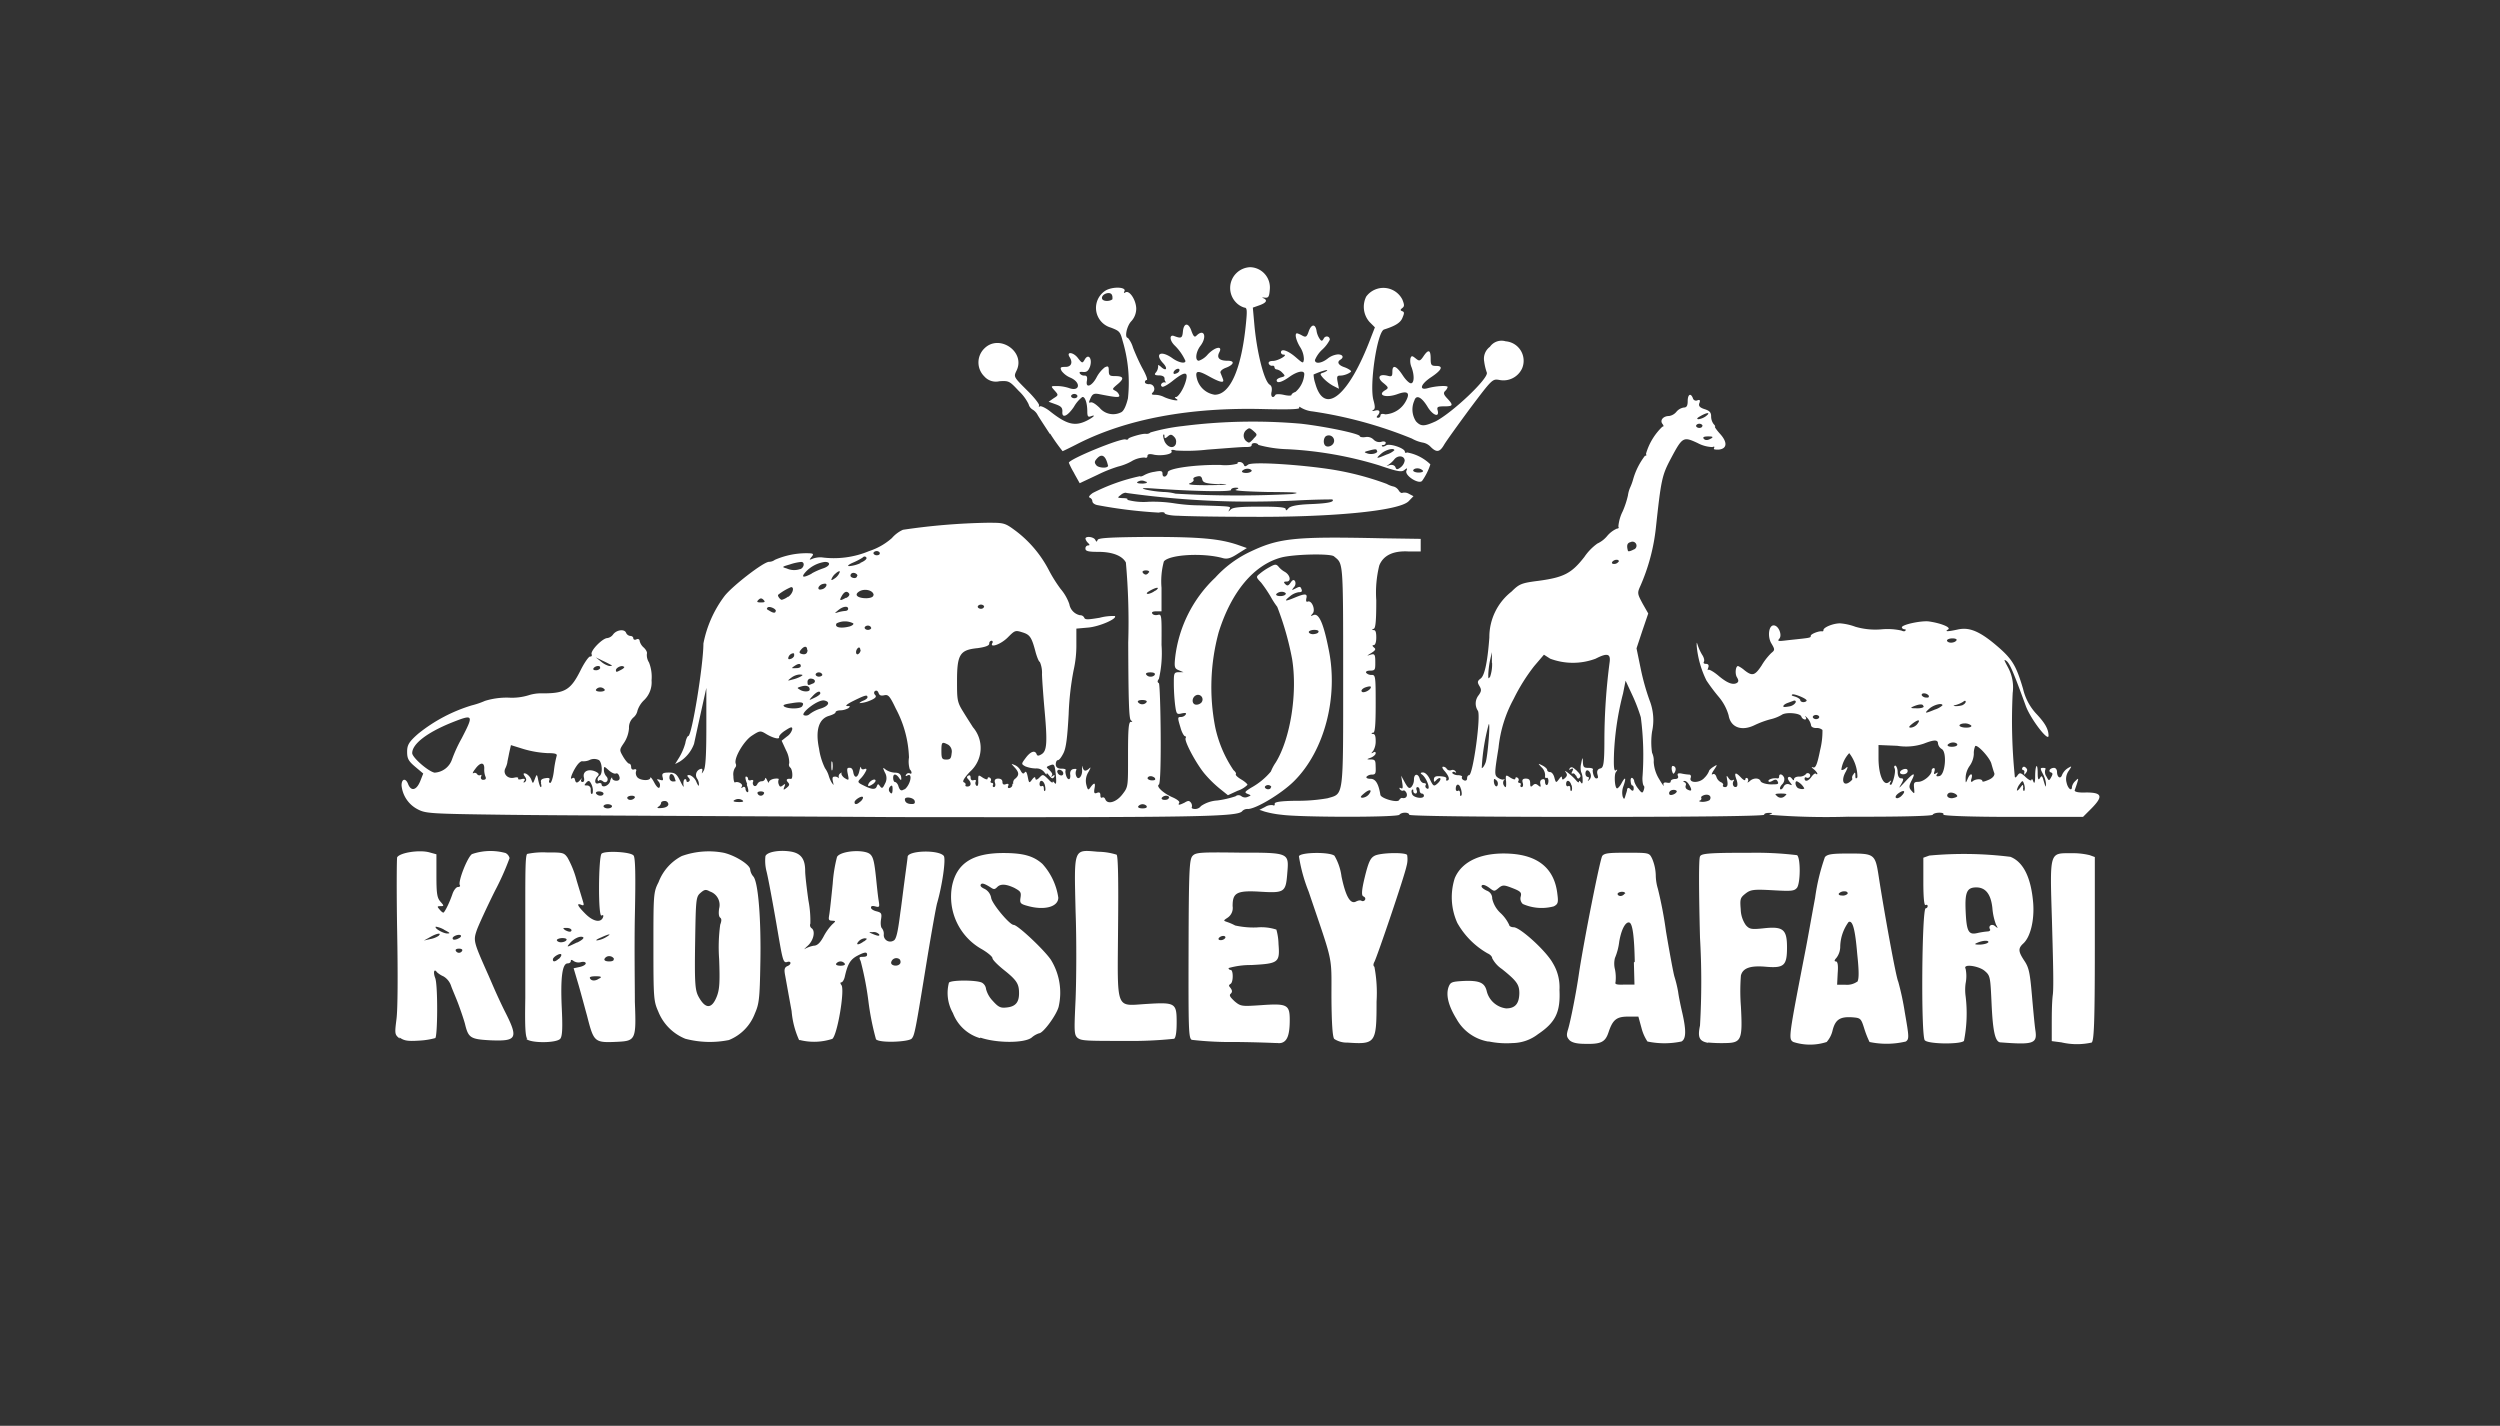 <svg id="Layer_1" data-name="Layer 1" xmlns="http://www.w3.org/2000/svg" viewBox="0 0 256 146"><rect x="0" y="0" width="256" height="146" fill="#333333" stroke="none"/><defs><style>.cls-1{fill:#fff;}</style></defs><path class="cls-1" d="M130.75,106.81c-.05,0-1.94-.09-4.23-.11a34.93,34.93,0,0,1-4.48-.22c-.33-.17-.35-1-.33-9.33s.09-9.17.42-9.52.87-.37,4.79-.32c5.2,0,5.07,0,4.89,2.2-.15,1.85-.3,1.95-2.76,1.8s-2.83.13-2.83,1.48a1.2,1.2,0,0,1-.48,1.16c-.48.32-.5.32-.06.47a5.23,5.23,0,0,1,.8.35,8.65,8.65,0,0,0,2.22.2,5,5,0,0,1,2,.22,5.9,5.9,0,0,1,.22,1.48c.15,1.91,0,2-2.79,2.15a8.22,8.22,0,0,0-2.33.31.22.22,0,0,0,.22.19c.28,0,.28,1.24,0,1.42s-.15.24,0,.45.2.39,0,.57,0,.39.41.78c.63.52.72.52,2.7.39,2.67-.19,2.94-.06,2.94,1.51s-.27,2.19-.85,2.35a1.07,1.07,0,0,1-.5,0Zm-5.29-10.75c.06-.11,0-.22-.2-.22a.63.63,0,0,0-.46.22c-.06.13,0,.21.2.21A.56.56,0,0,0,125.46,96.06Z"/><path class="cls-1" d="M138,106.76a2.34,2.34,0,0,1-1.37-.37c-.18-.19-.27-1.63-.29-4.28,0-4.42.2-3.31-2.33-10.8a16.53,16.53,0,0,1-1-3.63c.16-.42,3.14-.46,3.64-.05a5.61,5.61,0,0,1,.72,2.12c.43,2.06.91,2.89,1.5,2.56.22-.11.45-.15.56-.06a.27.27,0,0,0,.35-.11c.07-.13,0-.28-.17-.35s-.24-.41.15-2,.59-1.94,1-2.16c.61-.32,3.16-.37,3.33-.08a2.53,2.53,0,0,1-.06,1.13c-.22,1.09-3,9.25-3.29,9.81-.13.24-.13.42,0,.51a14.4,14.4,0,0,1,.22,3.56c0,4.27-.09,4.4-3,4.2Z"/><path class="cls-1" d="M152.42,106.66a4.62,4.62,0,0,1-3.28-2.33c-.83-1.35-1.09-2.44-.81-3.25.2-.52.33-.56,1.55-.63,1.59-.06,2.13.16,2.35,1a2.34,2.34,0,0,0,2,1.81c.92,0,1.33-.48,1.35-1.55,0-.89-.26-1.26-1.78-2.48a3,3,0,0,1-1-1.11c0-.17-.22-.39-.48-.5a8.23,8.23,0,0,1-3.09-3.11,6.38,6.38,0,0,1-.26-4.59c.74-1.76,2.81-2.68,5.7-2.5s4.53,1.56,4.81,4.17c.11.83.05,1-.37,1.22a4.76,4.76,0,0,1-3.17-.24.75.75,0,0,1-.22-.76c.11-.41,0-.54-.85-.87s-1-.35-1.42,0-.45.35-.91,0-.83-.43-.83-.17c0,.11.24.3.55.44a.82.82,0,0,1,.54.8,2.84,2.84,0,0,0,.87,1.5,3.94,3.94,0,0,1,.87,1.2c0,.13.22.24.46.24.65,0,3.31,2.41,4,3.66a4.75,4.75,0,0,1,.69,2.76c.11,2.28-.41,3.33-2.2,4.53a4.34,4.34,0,0,1-2.61.91,8.9,8.9,0,0,1-2.46-.17Z"/><path class="cls-1" d="M160.69,106.48c-.28-.3-.3-.52-.11-1.11.24-.8.83-3.74,1.11-5.72.53-3.48,2.16-11.69,2.38-12s.82-.33,2.54-.33c2.27,0,2.27,0,2.57.61a4.65,4.65,0,0,1,.37,1.68,5,5,0,0,0,.22,1.41,42.05,42.05,0,0,1,.83,4.36c.37,2.19.76,4.31.87,4.65a12.74,12.74,0,0,1,.37,1.53c.06.48.26,1.45.43,2.17.41,1.81.39,2.66-.09,2.92a8.5,8.5,0,0,1-3.48,0,4.49,4.49,0,0,1-.61-1.38l-.32-1.17h-1.05c-1.17,0-1.57.3-2,1.59-.33,1-.74,1.24-2.37,1.2-1,0-1.44-.16-1.68-.42Zm6.71-8c-.05-2.57-.22-3.85-.53-4s-.8.44-1.06,1.94a6.18,6.18,0,0,1-.44,1.68,2.36,2.36,0,0,0,0,1.15,4.27,4.27,0,0,1,.06,1.33c-.09.21.13.28.94.24l1,0-.06-2.26Zm-1-6.94c.07-.11-.06-.22-.3-.22s-.46.11-.46.22.13.21.31.21A.53.53,0,0,0,166.37,91.49Z"/><path class="cls-1" d="M174.93,106.79c-.92-.16-1.11-.55-.85-1.77a78.21,78.21,0,0,0,0-9c-.13-5.2-.13-8.06,0-8.32s.55-.39,4.94-.37a35.05,35.05,0,0,1,5,.24c.37.31.35,2.81,0,3.33-.29.35-.55.37-2.51.26s-2.26-.06-2.78.35-.57.55-.48,1.59a2.94,2.94,0,0,0,.52,1.63c.37.42.57.46,1.81.33,2-.22,2.41.09,2.41,1.94s-.28,2.15-2.11,2c-1.61-.15-2.41.11-2.61.89a20.41,20.41,0,0,0,0,3.18c.18,3.42.05,3.72-1.61,3.74a14.61,14.61,0,0,1-1.78-.06Z"/><path class="cls-1" d="M183.57,106.66c-.42-.33-.4-.55,1.3-9.3.18-.89.61-3.35,1-5.44a21,21,0,0,1,1-4.15c.26-.31.76-.37,2.51-.37,2.56,0,2.65.06,3,2.35.54,3.52,1.78,10.38,2,10.77a27.71,27.71,0,0,1,.67,3.13c.44,2.53.46,2.74.11,3a8.51,8.51,0,0,1-3.72.05,10.11,10.11,0,0,1-.52-1.31c-.35-1.13-.39-1.15-1.26-1.22-1.25-.08-1.72.24-2,1.33a2.71,2.71,0,0,1-.61,1.2,5.52,5.52,0,0,1-3.41,0Zm6.61-6.12c.18-.22.2-1,0-2.85-.21-2.53-.47-3.5-.89-3.27a4.43,4.43,0,0,0-.85,2.46,1.93,1.93,0,0,1-.37,1.18c-.24.26-.26.39-.08.39s.26.35.19,1.2l-.06,1.19H189a1.81,1.81,0,0,0,1.15-.3Zm-1-9.05c.06-.11-.07-.22-.31-.22a.78.78,0,0,0-.57.22c-.06.13.07.21.31.21A.7.7,0,0,0,189.23,91.49Z"/><path class="cls-1" d="M197.1,106.53c-.41-.48-.3-13.52.09-13.52a.22.22,0,0,0,.2-.24c0-.11-.09-.15-.22-.09s-.22-.74-.22-2.35v-2.5l.61-.22a38.51,38.51,0,0,1,8.31.13c1.33.53,2.12,2.14,2.33,4.75.13,1.74-.28,3.44-1,4.11-.57.52-.54.83.11,1.81.46.69.56,1.24.76,3.52.13,1.5.28,3.09.35,3.55.22,1.39-.18,1.52-3.55,1.26-.56,0-.8-1.09-.93-3.91s-.13-2.92-.72-3.42-2.27-.76-1.94-.2a3.78,3.78,0,0,1,0,1.48,4.83,4.83,0,0,0,0,1.33,14.47,14.47,0,0,1-.17,4.57c-.37.37-3.66.33-4-.06Zm6.49-10c.15-.26-.48-.26-1.09,0-.37.15-.33.2.26.2C203.13,96.71,203.52,96.62,203.59,96.49Zm-.07-1.15c.2,0,.31-.11.27-.2-.24-.37.17-.63.5-.35s.32.24.1-.15a6.25,6.25,0,0,1-.37-1.7c-.15-1.41-.69-2.11-1.65-2.11s-1.17.5-1.09,2.38c.09,2.13.29,2.5,1.18,2.3a8,8,0,0,1,1.06-.17Z"/><path class="cls-1" d="M211.1,106.74l-1-.13V105c0-.89,0-2.31.11-3.16s0-4.24-.09-7.57c-.22-7.16-.28-6.9,2-6.9a7.24,7.24,0,0,1,1.87.2l.52.19,0,9.41c0,7.68-.09,9.44-.33,9.59a7,7,0,0,1-3,0Z"/><path class="cls-1" d="M40.93,106.35c-.52-.41-.52-.48-.33-2,.13-1,.15-4.49.07-8.91-.07-4-.05-7.46,0-7.66C41,87.29,43,87,44,87.29l.69.19v2.2c0,1.85.07,2.26.42,2.66s.39.45,0,.45-.33.07-.11.33.33.33.41.33.53-.77.92-1.9c.13-.39.39-.72.56-.72s.27-.08.2-.19c-.22-.33.76-2.85,1.24-3.18a5.83,5.83,0,0,1,3.44-.11.81.81,0,0,1,.41.52,27.12,27.12,0,0,1-1.5,3.36c-.83,1.67-1.67,3.5-1.85,4-.37,1.09-.35,1.18,1.07,4.38.17.37.5,1.15.76,1.74s.74,1.63,1.07,2.28c1.37,2.7,1.19,3-1.46,2.9-2.11-.11-2.31-.24-2.66-1.7-.13-.48-.43-1.35-.67-2s-.59-1.43-.74-1.85a1.77,1.77,0,0,0-.79-1,2.42,2.42,0,0,1-.67-.43c-.28-.41-.41,0-.17.61.28.76.24,6,0,6.14a7.73,7.73,0,0,1-1.67.26c-1.2.08-1.53,0-2-.33Zm6.4-9c.06-.11-.07-.21-.33-.21s-.39.1-.33.21a.36.36,0,0,0,.66,0Zm-2.4-1.54c.33-.33-.22-.24-.89.15l-.63.35.65-.15A2.28,2.28,0,0,0,44.93,95.82Zm1.94.32c.5-.19.43-.5-.09-.37-.24.07-.43.2-.43.31S46.41,96.32,46.87,96.14Zm-1.39-.93a2.51,2.51,0,0,0-.85-.31c-.2.16.76.7,1.17.7S46,95.49,45.48,95.21Z"/><path class="cls-1" d="M54,106.39c-.21-.26-.26-1.3-.21-4.2,0-2.11,0-6.26,0-9.22,0-3.64,0-5.42.2-5.53a7.92,7.92,0,0,1,2-.15c1.61,0,1.76,0,2.13.54a10.07,10.07,0,0,1,.94,2.37c.3,1,.61,2,.67,2.22s.07.35-.19.24c-.55-.22-.42.09.41.92s1.61.93,1.81.32c.06-.17,0-.24-.16-.15-.37.24-.32-6,0-6.33s3-.2,3.28.19c.18.22.22,2,.13,6.18-.06,3.22,0,7.19,0,8.8.15,3.85.08,4-1.77,4.09-2.39.11-2.43.06-3.13-2.68-.2-.72-.57-2.11-.85-3.09l-.52-1.76.61-.13c.35-.07.63-.24.63-.37s-.2-.2-.48-.13a.92.92,0,0,1-.76-.11c-.2-.15-.29-.15-.29,0s-.15.24-.32.24c-.55,0-.74,1.41-.61,4.46.11,2.2.06,3-.15,3.26-.4.46-3.09.46-3.49,0Zm7.4-6.2c.24-.15.16-.22-.39-.22s-.67.09-.59.22C60.56,100.47,61,100.47,61.36,100.19Zm-4.17-2c.41-.41.3-.65-.18-.39-.24.13-.43.32-.43.43C56.58,98.54,56.88,98.49,57.19,98.19Zm5.65,0a.56.56,0,0,0-.5-.28.53.53,0,0,0-.48.28c-.06.15.11.26.48.26S62.89,98.34,62.84,98.19Zm-3.76-1.68c.48-.24.72-.45.59-.54-.29-.17-.94.13-1.35.61S58.06,97,59.08,96.51ZM58,96.27c.09-.13-.11-.21-.41-.21s-.57.11-.57.21.2.22.41.22S57.93,96.41,58,96.27ZM62,96c.72-.42.45-.42-.46,0-.41.17-.59.3-.41.3A2.42,2.42,0,0,0,62,96Zm-3.49-.76c0-.11-.21-.22-.47-.22-.42,0-.44,0-.18.22C58.3,95.47,58.53,95.47,58.53,95.19Z"/><path class="cls-1" d="M70.18,106.37a5,5,0,0,1-2.77-2.78c-.47-1.07-.5-1.33-.5-6.66s0-5.57.53-6.6a5,5,0,0,1,2.37-2.67,8.17,8.17,0,0,1,4.33-.33c1.22.3,2.68,1.24,2.68,1.72a1.33,1.33,0,0,0,.32.7c.5.56.81,4.37.72,8.88-.06,3.65-.13,4.17-.56,5.15a4.72,4.72,0,0,1-2.66,2.72,9.86,9.86,0,0,1-4.46-.13Zm3.2-4.28c.3-.74.35-1.44.26-3.88a17,17,0,0,1,.11-3.52c.15-.4.15-.61,0-.72s-.18-.48-.11-.94a1.45,1.45,0,0,0-.94-1.74c-.43-.24-.56-.22-1,.17s-.45.72-.52,5.14c-.06,4,0,4.75.31,5.38C72.2,103.33,72.86,103.37,73.38,102.09Z"/><path class="cls-1" d="M81.84,106.53a9,9,0,0,1-.78-3c-.28-1.52-.57-3.15-.65-3.59-.13-.65-.09-.85.19-1,.48-.17.44-.58,0-.43s-.48-.35-1.11-4c-.39-2.24-.83-4.62-1-5.29a4.38,4.38,0,0,1-.11-1.55c.16-.43,1.38-.65,2.53-.48s1.54.81,1.54,2c0,.45.16,1.78.33,3a11.1,11.1,0,0,1,.2,2.39.39.39,0,0,0,.11.46c.43.26.24,1.22-.35,1.78-.35.31-.46.46-.29.33a2.91,2.91,0,0,1,.88-.31c.37,0,.67-.32,1-.93a5.52,5.52,0,0,1,.88-1.24c.39-.35.41-.37,0-.39s-.37-.13-.28-.7c.06-.39.21-1.79.34-3.09a14.84,14.84,0,0,1,.44-2.74c.24-.46,1.7-.72,2.76-.53.9.18,1,.48,1.24,2.7.09.9.2,1.94.27,2.33.1.61.08.68-.33.57s-.46,0-.46.13.26.3.57.37c.5.13.56.22.45.87-.06.41,0,.78.09.85a.94.94,0,0,1,.2.65.66.66,0,0,0,1,.63c.27-.11.44-.83.7-2.91.07-.42.24-1.83.41-3.12s.33-2.43.33-2.54c0-.66,3.16-.76,3.7-.11.24.3-.15,3-.67,4.81-.11.35-.55,2.85-1,5.55-1.24,7.64-1.31,8-1.61,8.35s-3.31.48-3.66.07a27.43,27.43,0,0,1-.78-3.94,31.64,31.64,0,0,0-.79-4.07c-.19-.37-.15-.43.22-.43s.44-.09.44-.22c0-.31-.26-.28-1,.11s-1,.89-1.28,2.13c-.07.33-.24.59-.35.59s-.15.08,0,.28c.37.46-.41,5.11-.93,5.51a6,6,0,0,1-3.36.11Zm4.66-7.86a.55.55,0,0,0-.43-.22.57.57,0,0,0-.44.22c-.09.13.11.22.44.22S86.59,98.8,86.5,98.67Zm5.68,0a.42.42,0,0,0-.06-.44.54.54,0,0,0-.87.35C91.25,98.93,92,99,92.18,98.65Zm-3.7-2.27c.35-.26.35-.3.07-.32a1,1,0,0,0-.63.32C87.57,96.8,87.92,96.8,88.48,96.38Zm1.5-.76a.71.71,0,0,0-.61-.19c-.45,0-.45,0,0,.19C89.94,95.88,90.14,95.88,90,95.62Z"/><path class="cls-1" d="M100.36,106.31a4.24,4.24,0,0,1-2.78-2.57,4.16,4.16,0,0,1-.41-3.11c.17-.29,2.85-.29,3.39,0a.85.85,0,0,1,.41.65,2.78,2.78,0,0,0,.68,1.2c.56.63.8.76,1.39.69.94-.08,1.31-.52,1.31-1.45s-.18-1.31-1.53-2.38c-.65-.52-1.19-1.06-1.19-1.22s-.48-.56-1.07-.91a6.15,6.15,0,0,1-3.07-6.49c.48-2.32,2.11-3.37,5.25-3.37,2,0,3.07.28,4,1.11a6.54,6.54,0,0,1,1.63,3.46c0,.94-1.41,1.33-3.13.85-.74-.2-.83-.28-.74-.85s0-.65-.63-1c-.87-.41-1.42-.43-1.76-.08s-.42.17-.9-.11-.69-.31-.78-.15.11.32.41.45a1.29,1.29,0,0,1,.66.94c.13.63,1.89,2.74,2.3,2.74s3.12,2.55,3.81,3.57a6.41,6.41,0,0,1,.79,4.83c-.24.87-1.59,2.7-2,2.7a2.17,2.17,0,0,0-.76.44c-.74.58-3.57.58-5.25,0Z"/><path class="cls-1" d="M110.4,106.33c-.42-.35-.42-.57-.26-4,.08-2,.11-6,0-9-.15-6.57-.26-6.33,2.31-6.11a6.51,6.51,0,0,1,1.89.3c.15.13.2,2.53.15,7.47-.06,8.7-.32,8,3,7.81,2.88-.18,3-.07,3,1.89,0,1-.09,1.57-.26,1.68a41.48,41.48,0,0,1-4.9.22c-4.11,0-4.63,0-5-.33Z"/><path class="cls-1" d="M51.57,83.43c-7.66-.1-8-.13-8.84-.58a3.07,3.07,0,0,1-1.61-2.42c0-.7.42-.78.66-.17.3.8.85.69,1.24-.24l.32-.81-.82-.69c-.7-.59-.83-.85-.83-1.53s.15-1,1.15-1.87a16.25,16.25,0,0,1,5.47-2.89,8.22,8.22,0,0,0,1.35-.46,7.5,7.5,0,0,1,2.45-.33,5.79,5.79,0,0,0,2-.24A4.28,4.28,0,0,1,55.6,71c2.3,0,2.87-.37,3.91-2.48.37-.72.79-1.31.92-1.29s.22-.08.15-.24c-.13-.37,1.13-1.65,1.61-1.65a.9.9,0,0,0,.59-.37c.35-.48,1.17-.59,1.33-.17a.54.54,0,0,0,.43.32c.18,0,.31.11.31.24s.15.2.32.11.33,0,.33.17a1.29,1.29,0,0,0,.41.66c.24.22.39.5.33.65a1.42,1.42,0,0,0,.22.89,4.05,4.05,0,0,1,.26,1.83,2.53,2.53,0,0,1-.74,2,2.58,2.58,0,0,0-.7,1.09,1.22,1.22,0,0,1-.43.72,1.37,1.37,0,0,0-.44,1.09,3.15,3.15,0,0,1-.5,1.48c-.5.74-.5.74-.09,1.45.22.37.5.7.61.7s.2.15.2.35.13.3.3.24.29,0,.2.19a.69.69,0,0,0,.13.61c.3.35,1.33.4,1.33.05,0-.13.19.08.41.5s.46.65.54.48a.55.55,0,0,0-.1-.59c-.22-.26-.2-.28.13-.18s.37.07.28-.28,0-.46.63-.46.81.11,1.2.92c.24.48.37.67.32.41s0-.56.09-.63.2,0,.2.13a.13.13,0,0,0,.21.11c.18-.11.18-.24,0-.43s-.15-.29.16-.24a1.26,1.26,0,0,1,.65.69c.15.35.26.48.26.31a1.13,1.13,0,0,0-.17-.63.65.65,0,0,1,.3-1c.22-.07.26,0,.2.26s-.05.24.15-.07.28-1.59.28-4.5c0-2.22,0-4,0-4s-.67,3-1.26,5.73A3.64,3.64,0,0,1,69.59,78l-.46.24.44-.71a6,6,0,0,0,.61-1.44c.06-.39.22-.72.3-.72.37,0,1.55-7.31,1.55-9.47a11.79,11.79,0,0,1,2.15-4.85c.76-1,4-3.52,4.57-3.52a1,1,0,0,0,.59-.2,8.09,8.09,0,0,1,3.16-.68c.82,0,.87.05.61.37s-.27.35.13.18a2.39,2.39,0,0,1,.87-.13A9.35,9.35,0,0,0,89,56.43a6.59,6.59,0,0,0,2.33-1.33,3.33,3.33,0,0,1,1.13-.85,66.41,66.41,0,0,1,8.66-.72c1.72,0,1.77,0,2.94.87a11.91,11.91,0,0,1,3.35,4,14.45,14.45,0,0,0,1.2,1.91,4.87,4.87,0,0,1,.89,1.55A1.4,1.4,0,0,0,110.59,63a.45.45,0,0,1,.44.26c.09.22.41.19,1.57,0a5.37,5.37,0,0,1,1.56-.18c.29.26-1.54,1.07-2.7,1.18l-1.24.11,0,1.56a11.52,11.52,0,0,1-.29,2.74,29,29,0,0,0-.5,4.47c-.13,2.37-.26,3.46-.54,4s-.46.7-.57.7-.21.19-.21.43.15.44.56.44.5.08.44.19.08.89.35.89c.1,0,.17-.21.13-.47s.06-.53.34-.57.35,0,.27.13a.79.79,0,0,0,0,.57c.21.56.69,0,.6-.7,0-.33,0-.41.05-.2.13.44.32.48.72.11.15-.15.11,0-.11.39a1.68,1.68,0,0,0-.22,1.31c.15.57.2.59.44.24.39-.52.52-.46.39.17-.07.44,0,.53.26.42s.35,0,.35.24.08.3.19.24.24,0,.31.17c.21.57,1.11.33,1.74-.48s.59-.8.59-4.11c0-2.53.06-3.33.28-3.33s.19,0,0-.18-.24-2.28-.26-7.94a68.5,68.5,0,0,0-.24-8.2c-.37-.7-1.4-1.09-2.83-1.09-1,0-1.31-.07-1.31-.33a.3.3,0,0,1,.26-.33c.2,0,.2-.06,0-.26a.89.89,0,0,1-.26-.43c0-.29.83-.2,1,.11s.15.19.26,0,1.42-.26,5.27-.29c5.2,0,7.14.18,9,.79l1,.35-.93.58c-.7.46-1.07.57-1.5.46-2-.57-5.49-.39-6.07.33a7.78,7.78,0,0,0-.24,2.7v2.41h-.55c-.35,0-.5.09-.39.24s.33.17.54.13c.42-.11.42,0,.4,3.07a11.62,11.62,0,0,1-.27,3.48c-.17.22-.17.33,0,.44s.32,10.2,0,10.38.48.91,1.39,1.3c.46.2.76.44.7.55-.18.3,0,.26.54,0,.37-.23.48-.21.65,0a.57.57,0,0,1,.09.48c-.06.08.09.17.33.17a.74.74,0,0,0,.61-.3,3.29,3.29,0,0,1,1.67-.57,10.12,10.12,0,0,0,1.87-.43.47.47,0,0,1,.61,0,.64.64,0,0,0,.64.06c.37-.15.37-.15,0-.3s-.32-.22.33-.63A7.1,7.1,0,0,0,130.14,79a4.66,4.66,0,0,1,.5-.93c1.5-2.44,2.24-7.1,1.67-10.6a30.07,30.07,0,0,0-1.52-5.33,8.18,8.18,0,0,1-.65-1,13.53,13.53,0,0,0-1-1.48c-.54-.57-.54-.59-.13-.92a6,6,0,0,1,1-.67c.54-.31.67-.31.89-.07a2.23,2.23,0,0,0,.65.55c.57.32.7,1,.2,1-.31,0-.33.07-.13.27s.32.17.54-.16.35-.32.46-.13a.57.57,0,0,1-.13.61c-.26.33-.24.33.19.11s.48-.2.59.07,0,.32-.28.32a1.87,1.87,0,0,0-.92.44c-.63.5-.5.54.53.11s1.3-.42,1.17.08c-.06.29,0,.4.15.33.42-.15.81.87.5,1.22s-.17.26.11.15c.53-.17,1,.85,1.53,3.55,1,4.85-.42,10.36-3.55,13.47-1.26,1.26-3.9,2.85-4.72,2.85a.74.74,0,0,0-.57.2c-.39.61-4.13.67-35.6.63C74,83.56,56,83.5,51.57,83.43Zm11.1-.87c0-.11-.2-.21-.44-.21s-.43.1-.43.21.2.22.43.22S62.67,82.69,62.67,82.56Zm5.77-.21a.36.36,0,0,0-.37-.33c-.22,0-.39.09-.37.2a.58.58,0,0,1-.29.39c-.19.13-.06.17.37.13S68.44,82.54,68.44,82.35Zm49,.21a.57.57,0,0,0-.88,0c-.08.13.11.22.44.22S117.49,82.69,117.41,82.56Zm-29.32-.48c.41-.41.3-.65-.17-.39-.24.13-.44.33-.44.44C87.48,82.43,87.79,82.39,88.09,82.08ZM93.66,82c-.13-.35-1-.46-1-.15s.26.48.68.48C93.64,82.35,93.73,82.24,93.66,82ZM76,81.93a.74.74,0,0,0-.61-.08c-.46.17-.33.28.32.28C76.12,82.13,76.19,82.06,76,81.93Zm-11-.24c.06-.11-.07-.21-.31-.21s-.46.1-.46.21.13.22.31.22A.57.57,0,0,0,65,81.69Zm54.73,0c0-.11-.13-.21-.3-.21a.59.59,0,0,0-.46.21c-.07.13.06.22.3.22S119.69,81.82,119.69,81.69ZM61.8,81.26c0-.11-.2-.22-.46-.22s-.37.11-.3.22a.54.54,0,0,0,.45.22C61.67,81.48,61.8,81.39,61.8,81.26Zm16.43,0c.07-.11-.06-.22-.33-.22s-.39.11-.32.22a.35.35,0,0,0,.65,0Zm-17.52-.37a1.6,1.6,0,0,0-.22-.72c-.15-.26-.26-.26-.48,0s-.19.26.11.26a.38.38,0,0,1,.37.43c0,.24,0,.44.11.44S60.71,81.08,60.71,80.89Zm30.69-.11c0-.35-.07-.41-.24-.24a.45.45,0,0,0-.11.48C91.29,81.39,91.4,81.3,91.4,80.78Zm-14.89-.5c-.17-.42-.24-.76-.11-.76a.22.22,0,0,1,.2.24c0,.13.15.19.3.13s.29,0,.22.15a.37.37,0,0,0,.09.43c.13.07.26,0,.35-.19A.51.51,0,0,1,78,80a.35.35,0,0,0,.35-.26c0-.15.09-.09.2.15s.19.33.19.2.26-.31.57-.35.48,0,.43.07a.68.68,0,0,0,0,.5c.1.28.19.3.43.11s.28-.18.15.15-.11.37.22.11.33-.37.13-.59-.13-.39.31-.33c.24.05.19-1-.07-1.17a.39.39,0,0,1-.09-.44,2.73,2.73,0,0,0-.32-1.3l-.46-1,.54-.43a1.32,1.32,0,0,0,.55-.76c0-.26-.13-.24-.7.13-.39.24-.69.56-.65.69.06.29-.72.07-1.44-.39-.48-.28-.58-.26-1.37.26s-1.85,2.29-1.63,2.85a.37.37,0,0,1-.07.42,1.26,1.26,0,0,0-.17.85c0,.41.09.71.17.65.29-.15.85.17.7.41s0,.15.11.07.26,0,.26.17.11.35.22.35.09-.3-.09-.76Zm16.08.59c.66-.48.92-1.83.29-1.44-.15.09-.18,0-.09-.11a.3.3,0,0,1,.37-.13c.22.15.26-.17,0-.41a2.78,2.78,0,0,1-.08-1.22,11.39,11.39,0,0,0-1.35-5c-.59-1.24-.76-1.46-1.16-1.37s-.52,0-.61-.24-.23-.26-.34-.2-.18.24,0,.42,0,.37-.68.63A3.09,3.09,0,0,1,88,72s.13-.15.37-.24.46-.24.46-.35c0-.3-.22-.24-1.42.35-.67.33-.91.54-.65.54s.37,0,.11.22a1.87,1.87,0,0,1-.81.22c-.28,0-.5.09-.5.2s-.32.26-.69.37c-1,.3-1.4,1.43-1,3.35a6.68,6.68,0,0,0,.61,2,2.68,2.68,0,0,1,.39.8,2.85,2.85,0,0,0,.28.65c.24.35.24.35.14-.08s0-.5.17-.5a.48.48,0,0,1,.43.17c0,.09,0,0,0-.11a.38.38,0,0,1,.17-.41c.13-.09.17-.07.11,0s.09.35.33.5c.43.26.45.24.32-.39s-.06-.67.18-.67.32.19.37.43c.11.7.48.63.63-.11.08-.35.15-.52.17-.35s.15.24.35.16.28,0,.11.28a2.91,2.91,0,0,1-.55.74c-.28.3-.26.37.37.67.83.42,1.2.44,1.33.09s.18-.22.35,0,.26.22.48-.26a1.12,1.12,0,0,0,0-1.17c-.24-.53-.22-.55.09-.29a1.87,1.87,0,0,0,.93.31c.42,0,.61.15.65.46s0,.41-.23.06-.59-.5-.59,0c0,.24.08.44.19.44s.29.2.35.43c.15.46.31.53.65.27ZM107,80.41c-.15-.55-.55-.61-.55-.11,0,.17.11.26.22.2s.22,0,.22.24.07.32.13.23S107.05,80.65,107,80.41Zm-3.24-.15a.5.5,0,0,1,.21-.53c.4-.34.4-.63-.06-1.13s-.35-.39,0-.26a1.24,1.24,0,0,1,.61.59c.17.3.28.35.41.17s.22,0,.31.44c.13.67.15.69.45.28.2-.26.31-.3.33-.13s.09.22.35,0c.43-.44.41-.44,1,.13.23.26.43.39.43.26s.11,0,.22.13.17,0,.11-.74c-.13-1.24-.16-1.28-.63-1.09s-.33.18,0,.52.27.44.18.55,0,.11.13,0,.26-.09.13.11-.24.19-.48-.11-.28-.33-.28-.2-.11,0-.24-.17a1,1,0,0,0-.87-.39,3.1,3.1,0,0,1-1.09-.22c-.41-.24-.41-.24.06-.87s.94-.83,1.11-.37c.07.19.2.19.51,0,.54-.33.6-1.18.32-4.33-.13-1.44-.26-3.18-.28-3.85a2.81,2.81,0,0,0-.22-1.27c-.09,0-.26-.41-.41-.91-.42-1.61-.59-1.87-1.35-2.11s-.79-.22-1.53.52-1.91,1.11-1.56.55c.06-.11,0-.22-.09-.22a.27.27,0,0,0-.24.3c0,.2-.39.35-1.2.46C98.3,66.55,98,67,98,69.72c0,1.9,0,2.16.63,3.16.37.61.82,1.3,1,1.59a3.25,3.25,0,0,1-.3,4.55c-.59.63-.81,1-.64,1.08s.22.18.18.27,0,.17.19.17c.4,0,.44-.39.09-.74-.17-.17-.17-.28,0-.37s.24,0,.24.2.11.32.31.26.28,0,.21.15a.37.37,0,0,0,.09.43c.13.07.2-.15.17-.52,0-.63,0-.63.46-.32.31.19.5.23.5.1s.11-.17.22-.1a.26.26,0,0,1,.11.34c-.09.11,0,.2.11.2s.17.11.11.22,0,.21.1.21.2-.17.11-.43,0-.44.31-.44.45.13.45.35.11.31.35.22.33,0,.24.17,0,.29.2.2a.34.34,0,0,0,.22-.41Zm26.42.34c0-.1-.16-.21-.33-.21s-.33.11-.33.21.16.22.33.22S130.14,80.74,130.14,80.6Zm-74.76-.41c-.09-.3,0-.43.41-.5s.5,0,.42.2,0,.28.1.28.29-.54.37-1.24A10.76,10.76,0,0,1,57,77.41c.08-.22-.16-.29-.94-.29a10.47,10.47,0,0,1-2.42-.41l-1.32-.41-.18.8c-.08.44-.19.89-.19,1a2.55,2.55,0,0,1-.22.61c-.24.55.28,1.09.94.92.3-.07.45,0,.39.08s.06.15.35.07.41,0,.28.17-.09.24.06.13.2-.28,0-.56-.18-.4.13-.29a1.23,1.23,0,0,1,.52.59c.17.46.17.46.37-.06s.22-.53.35.15c.09.39.19.69.26.69s.09-.17,0-.41Zm7.07-.28c.11-.28.2-.37.2-.22s.22.26.43.26.4-.11.31-.41-.22-.39-.37-.33-.48-.11-.74-.35c-.46-.41-.48-.43-.48,0a1,1,0,0,0,.24.63c.35.35,0,.81-.33.52-.15-.13-.35-.17-.41-.08s-.15,0-.15-.11a.52.52,0,0,1,.21-.37c.33-.2.27-1.33-.06-1.61a1.08,1.08,0,0,0-1,0,1.57,1.57,0,0,1-.76.11c-.05,0-.22.09-.39.29-.44.52-.92,1.65-.64,1.48s.29,0,.35.21.18.31.46,0,.26-.26.17-.11,0,.26.13.26.2-.17.14-.43c-.2-.72.56-1,1.32-.57.22.13.24.24.07.41-.35.35-.31.87.09.72.17-.06.32,0,.32.09,0,.41.68.22.87-.26ZM69.2,80s-.07-.2-.13-.39c-.18-.48-.52-.44-.52,0a.38.38,0,0,0,.32.41c.18,0,.33,0,.33-.06Zm-19.5-.5a2,2,0,0,1-.11-.83c0-.67-.44-.61-.94.09-.24.3-.3.5-.17.41a.29.29,0,0,1,.37.09.27.27,0,0,0,.35.11c.11-.07.13,0,.06.17a.22.22,0,0,0,.24.31c.24,0,.31-.13.2-.35Zm68.58.19a.66.66,0,0,0-.46-.21c-.18,0-.31.11-.31.21s.2.22.46.22S118.34,79.86,118.28,79.73Zm-9.41-.58a.47.47,0,0,0-.41-.29.19.19,0,0,0-.17.29.46.46,0,0,0,.39.3A.2.2,0,0,0,108.87,79.15ZM46.28,77.78a14.66,14.66,0,0,1,1-2.18c1.26-2.44,1.22-2.5-1.07-1.59-2.46,1-4,2.16-4,3.11,0,.44,1.63,1.87,2.29,2a2,2,0,0,0,1.78-1.34Zm51.17-.66a.83.83,0,0,0-.37-.87c-.63-.32-.68-.28-.68.66,0,.76.07.87.5.87s.5-.14.55-.66ZM84.06,72.55c.81-.26,1-.69.35-.82S82,73,82.3,73.23a.56.56,0,0,0,.61-.11,3.59,3.59,0,0,1,1.15-.57Zm-1.91-.24c.26-.39-.05-.48-1.11-.3-.74.11-.94.19-.72.35C80.76,72.62,82,72.6,82.15,72.31Zm35.26-.41c.08-.13-.11-.22-.44-.22s-.52.09-.44.22a.55.55,0,0,0,.88,0ZM84,71c0-.31-.35-.2-.79.28s-.41.46.2.17c.33-.15.59-.35.59-.45Zm-22.09-.4a.56.56,0,0,0-.44-.21.54.54,0,0,0-.43.21c-.09.13.11.22.43.22S62,70.72,61.91,70.59Zm21,0c0-.33-.33-.46-.85-.31s-.41.17-.19.31C82.26,70.88,82.91,70.85,82.91,70.62Zm.3-.59c.4-.15.27-.52-.21-.52a.31.31,0,0,0-.31.32C82.69,70.2,82.74,70.22,83.21,70ZM82,69.27c.26-.16.24-.18-.13-.2a1.61,1.61,0,0,0-.87.35c-.39.3-.39.32.13.17A3.46,3.46,0,0,0,82,69.27Zm2.18-.2c0-.11-.16-.22-.33-.22s-.33.11-.33.22.16.22.33.22S84.22,69.2,84.22,69.07Zm34.06,0c.08-.13-.11-.22-.44-.22s-.52.09-.43.22a.5.5,0,0,0,.43.22A.53.53,0,0,0,118.28,69.07Zm-54.39-.81c-.18-.17-.78.11-.78.37s.13.16.45,0S64,68.33,63.89,68.26Zm-2.42.16c.07-.11,0-.22-.19-.22a.62.62,0,0,0-.46.22c-.07.13,0,.21.2.21A.53.53,0,0,0,61.47,68.42ZM82,68.2c0-.28-.24-.28-.65,0s-.24.22.17.22C81.82,68.42,82,68.33,82,68.2Zm-19.39-.09s-.44-.24-.85-.43L61,67.31l.54.43a2.11,2.11,0,0,0,.85.46C62.6,68.2,62.69,68.16,62.65,68.11Zm18.69-1c.07-.17,0-.26-.19-.19a.57.57,0,0,0-.37.37c-.07.17,0,.26.19.19A.57.57,0,0,0,81.34,67.13Zm1.35-.58c0-.4-.3-.4-.63,0-.19.23-.19.32,0,.41C82.45,67.09,82.69,66.94,82.69,66.55Zm5.44,0c0-.18-.08-.27-.21-.2a.6.6,0,0,0-.22.46c0,.17.11.26.22.19A.53.53,0,0,0,88.13,66.55ZM135,64.72c.09-.13-.1-.22-.41-.22s-.57.11-.57.22.2.22.42.22S135,64.85,135,64.72Zm-45.81-.44c0-.11-.15-.22-.32-.22s-.33.11-.33.22.15.22.33.22S89.22,64.41,89.22,64.28ZM87,64.15c.28-.09.44-.22.37-.32a1.89,1.89,0,0,0-1.7,0c-.26.41.39.56,1.33.32Zm-7.55-1.59c0-.24-.68-.52-.85-.35s0,.22.19.33C79.19,62.8,79.43,62.8,79.43,62.56Zm7.09,0c.18,0,.31-.09.31-.22,0-.32-.52-.26-1,.13s-.37.33,0,.22a3.55,3.55,0,0,1,.72-.13Zm14.24-.43c0-.11-.16-.22-.33-.22s-.33.11-.33.22.16.21.33.21S100.76,62.24,100.76,62.11Zm-22.59-.7c-.2-.2-.33-.2-.53,0s-.15.26.26.26.46-.06.27-.26Zm2.52-.31c.46-.3.67-1,.3-1a5.67,5.67,0,0,0-1.32.78c-.11.09.19.52.37.52A1.89,1.89,0,0,0,80.69,61.1Zm5.94.11c.24-.11.37-.3.31-.43-.22-.33-.5-.24-.77.24S86,61.56,86.63,61.21Zm2.81-.28c0-.5-.94-.74-1.5-.37s-.07.68.76.68C89.18,61.24,89.44,61.13,89.44,60.93Zm42.22-.13c0-.11-.2-.22-.41-.22a.78.78,0,0,0-.57.22c-.09.13.11.22.41.22S131.66,60.93,131.66,60.8Zm-13.36-.33c.52-.39.15-.41-.57,0-.35.2-.41.31-.19.33A1.67,1.67,0,0,0,118.3,60.47ZM84.61,60c.06-.19,0-.28-.31-.21a.69.69,0,0,0-.48.34c-.06.2.05.29.31.22A.67.67,0,0,0,84.61,60ZM86,58.56c0-.13-.2-.05-.44.17a1.35,1.35,0,0,0-.43.61c0,.13.19,0,.43-.17A1.4,1.4,0,0,0,86,58.56Zm1.8.39c0-.11-.13-.24-.32-.28s-.39.06-.39.28S87.7,59.34,87.76,59Zm-4.7-.22a7.32,7.32,0,0,1,1.22-.54c.7-.24.78-.65.15-.65a3.28,3.28,0,0,0-2,1.06c-.48.55-.2.59.67.13Zm34.56-.11c.07-.11-.06-.21-.32-.21s-.4.1-.33.21a.42.42,0,0,0,.33.22A.4.4,0,0,0,117.62,58.62Zm-35.71-.34c.41-.16.48-.74.09-.74a5.22,5.22,0,0,0-1.16.26c-.82.24-.85.26-.32.41A1.84,1.84,0,0,0,81.91,58.28Zm6.14-.64c.43-.17.71-.41.63-.54s-.24-.17-.39,0a6.79,6.79,0,0,1-1,.52c-.45.2-.61.35-.37.35a3.34,3.34,0,0,0,1.16-.31Zm2-1c0-.1-.15-.21-.32-.21s-.33.11-.33.21.15.22.33.22S90.09,56.8,90.09,56.66Z"/><path class="cls-1" d="M88.92,80.3c.13-.37.74-.65.74-.35,0,.11-.2.31-.44.44S88.83,80.56,88.92,80.3Z"/><path class="cls-1" d="M85.13,78.43c0-.42,0-.59.11-.37a2.42,2.42,0,0,1,0,.76C85.17,79,85.13,78.84,85.13,78.43Z"/><path class="cls-1" d="M131.23,83.43a10.07,10.07,0,0,1-1.72-.32l-.55-.18.59-.3a1.18,1.18,0,0,1,.8-.18c.14.09.2,0,.18-.15s.43-.28,2.22-.3a17.47,17.47,0,0,0,3.2-.26c1.67-.5,1.59.13,1.59-12.6,0-12,0-11.37-.94-12.17-.37-.31-4.07-.22-5.37.11-2.81.74-5.12,3.48-6.43,7.64a21.43,21.43,0,0,0-.37,9.7,12.47,12.47,0,0,0,1.88,4.44c.19.16.3.33.24.42s.19.32.56.54.63.46.63.55a2.58,2.58,0,0,1-1,.6l-1,.46-.81-.65a11.78,11.78,0,0,1-1.52-1.48c-.87-1-2.18-3.44-2-3.72.07-.11,0-.2-.08-.2s-.31-.37-.44-.85c-.32-1.06-.32-1.11.05-1.11a.62.62,0,0,0,.47-.24c.11-.17,0-.21-.39-.13-.52.13-.56.09-.69-.87a20.53,20.53,0,0,1-.13-2.15c0-1.07,0-1.18.5-1.2h.48l-.48-.2c-.42-.17-.46-.32-.37-1.24a13.39,13.39,0,0,1,4.11-8.24,11.46,11.46,0,0,1,3.37-2.55c3.09-1.5,4.55-1.68,13.67-1.48l4,.06v1.29l-1.24,0c-1.59-.09-2.59.41-3,1.43a11.52,11.52,0,0,0-.31,3.57c0,2-.06,2.85-.26,2.92s-.22.13,0,.13.26.32.26.78-.11.76-.26.76-.17.07,0,.22.33.24-.32.63c-.42.26-.42.26,0,.13s.48,0,.48.76,0,.87-.52.87c-.31,0-.48.09-.42.22a.7.7,0,0,0,.57.22c.39,0,.41.17.41,2.92,0,2.13-.06,3-.26,3s-.22.13,0,.13.26.33.26.74a1.91,1.91,0,0,1-.26,1c-.22.24-.22.29,0,.16s.26-.05.26.08-.22.33-.48.44c-.48.17-.48.19,0,.19s.46.18.48.79,0,.76-.39.76a.76.76,0,0,0-.55.22c-.06.13.11.21.42.21.5,0,.82.5,1,1.64.07.37,1.74.85,1.92.54.08-.13.21-.24.3-.22.37.09.59-.15.46-.5-.09-.19-.24-.32-.33-.26s-.26,0-.35-.13-.06-.2.11-.11.22,0,.13-.56l-.11-.72.39.72c.31.54.44.65.66.43a1.2,1.2,0,0,0,.26-.76c0-.61.43-.65.59-.07.06.24.26.44.43.44s.26.09.18.2a.25.25,0,0,0,.1.34c.5.31,0-1.13-.52-1.45-.15-.11-.08-.18.15-.18s.53.31.72.74c.33.68.39.72.76.39.22-.19.35-.43.29-.52s-.24,0-.39.15-.27.33-.27,0,.16-.41.68-.37.63.13.59.28,0,.22.17.13.13-.41-.39-1c-.2-.24-.24-.39-.09-.39a.47.47,0,0,1,.37.24.4.4,0,0,0,.46.11.36.36,0,0,1,.43.13c.09.15.07.17-.08.08s-.26,0-.26.07.26.24.56.24.5.09.44.19,0,.24.19.33.33,0,.33-.19.09-.33.2-.33c.41,0,1.26-6.25.89-6.62a1.35,1.35,0,0,1,.11-1.59c.28-.41.28-.56.06-.93s-.22-.5.13-.76.68-1.37.89-4.2a5.91,5.91,0,0,1,2.27-4.7c.8-.79,1-.88,2.81-1.11,2.56-.35,3.35-.77,4.65-2.44a5.44,5.44,0,0,1,1.33-1.37,2.86,2.86,0,0,0,1-.77,2.78,2.78,0,0,1,1-.76c.15,0,.24-.08.15-.21a4.24,4.24,0,0,1,.44-1.55,9.12,9.12,0,0,0,.54-1.63,3.07,3.07,0,0,1,.26-.89,5.85,5.85,0,0,0,.26-.72,7.19,7.19,0,0,1,1.24-2.48c.11.06.16,0,.09-.18a6.23,6.23,0,0,1,1.68-2.78c.15,0,.15-.09,0-.29-.28-.37.09-.8.68-.8a1.21,1.21,0,0,0,.76-.44,1.24,1.24,0,0,1,.76-.43c.28,0,.39-.18.39-.65,0-.7.31-.88.53-.31a.33.33,0,0,0,.47.22c.24-.09.31,0,.2.28s0,.46.54.63.66.37.66.74a1.31,1.31,0,0,0,.26.79c.15.15.19.26.13.26s.15.32.5.71c.81.88.76,1.55-.11,1.64-.39,0-.56,0-.48-.16s0-.17-.17-.1a3.45,3.45,0,0,1-1.53-.42c-1.45-.67-1.54-.63-2.72,1.59-.91,1.72-1,2.11-1.54,7.12a20.15,20.15,0,0,1-1.59,5.94c-.33.72-.3.8.24,1.81l.57,1-.61,1.79-.59,1.78.43,2.09a24,24,0,0,0,.9,3.22,5.51,5.51,0,0,1,.26,3.22,7.47,7.47,0,0,0,0,2.16,1.87,1.87,0,0,1,.17.95,3.74,3.74,0,0,0,.57,1.77c.3.52.52.8.45.61s0-.33.31-.27.41,0,.41-.13.2-.24.44-.24.39-.1.3-.32,0-.31.37-.24a5,5,0,0,0,.79.11c.15,0,.21.15.15.32-.22.57.93.57,1.41,0a2,2,0,0,0,.46-.67c0-.09.2-.29.44-.44.45-.28.45-.26.06.33-.22.32-.28.52-.13.43s.3,0,.39.26a.92.92,0,0,0,.46.55c.17.06.28.22.22.3s0,.2.21.2.31-.17.22-.68-.09-.58.11-.28.33.31.46.24.17,0,.08.09c-.19.32,0,.74.31.59.11-.07.11-.37,0-.7-.29-.76-.13-.85.43-.26.26.28.46.37.46.22s.11-.2.22-.13A.3.3,0,0,1,179,80c-.1.17-.06.17.16,0,.37-.37,1-.37,1.13,0,.06.15.5.3,1,.32.72,0,.87,0,.76-.26s-.24-.28-.54-.11-.42.13-.42,0,.46-.32.94-.24c.09,0,.15-.06.15-.19,0-.35.37-.26.52.13a.72.72,0,0,1-.21.67c-.18.18-.26.39-.2.48s.24,0,.35-.24a.45.45,0,0,1,.59-.24c.32.13.32.11.06-.22s-.24-.45-.15-.52.24,0,.35.15.22.24.22.07.23-.28.52-.28a.92.92,0,0,0,.67-.22.24.24,0,0,1,.35-.09.23.23,0,0,1,.07.33.26.26,0,0,1-.33.09c-.11-.09-.2,0-.2.08,0,.39.4.29.72-.19.18-.24.37-.37.44-.29s.15.07.15,0-.17-.3-.37-.46-.31-.28-.07-.19.42-.24.72-1.77a8,8,0,0,0,.24-2.06.87.87,0,0,0-.65-.2c-.31,0-.52-.13-.52-.3a1.54,1.54,0,0,0-.37-.72c-.22-.22-.31-.28-.2-.13s.09.28-.06.28a.47.47,0,0,1-.37-.33c-.16-.34-1.59-.45-2-.15a4.11,4.11,0,0,1-1.18.46,9.43,9.43,0,0,0-1.59.59c-1.32.65-2.46.26-2.67-1A5.08,5.08,0,0,0,176,71.36a19,19,0,0,1-1.26-1.68,10.1,10.1,0,0,1-1-3.55c0-.41,0-.41.13,0a4.89,4.89,0,0,0,.43.92c.18.26.26.58.18.71s0,.22.21.22.33.11.24.37-.08.31,0,.24.53.18,1,.57c.94.8,1.51,1,1.92.78.2-.13.2-.28,0-.61s-.13-1.13.13-1.13a2.84,2.84,0,0,1,.65.43c.81.64,1.07.55,1.75-.47a6.29,6.29,0,0,1,1-1.29c.37-.3.39-.35,0-1s-.28-1.83.24-1.83.89,1,.59,1.35,0,.26,1.21.13c2-.21,2-.21,2-.41s.87-.52,1.15-.46c.09,0,.15,0,.15-.13,0-.28,1-.69,1.7-.69a5.8,5.8,0,0,1,1.57.35,7.32,7.32,0,0,0,2.72.26,6.58,6.58,0,0,1,2,.13c.15.08.35.11.41,0s0-.13-.1-.13-.27-.09-.27-.2c0-.28,1.94-.69,2.73-.61,1.19.16,2.37.61,2,.83s-.09.24,1,0,2.11.09,3.85,1.55,2.11,2.11,2.83,4.52a5.64,5.64,0,0,0,1.31,2.51c.95,1,1.3,1.63,1.3,2.3s-1.8-1.67-2.31-3c-1.24-3.4-1.65-4.4-2-4.66s-.19,0,.18.7a4.27,4.27,0,0,1,.46,2.57,56.91,56.91,0,0,0,.21,8.5c0,.22.09.22.29-.06s.32-.31.84.2c.31.28.57.41.59.26s.09-.07.18.17.19.2.19-.52c0-1.18.26-1.48.26-.33,0,.61.07.76.22.52s.2-.28.31,0c.3,1,.3,1,.32.59a2.58,2.58,0,0,0-.3-1c-.31-.59-.31-.65,0-.65s.28.08.22.21a.81.81,0,0,0,.13.68c.24.46.26.46.47.09s.16-.44,0-.51c-.35-.1-.11-.47.31-.47.17,0,.3.19.3.41,0,.57.37.78.52.3a1.56,1.56,0,0,1,.57-.67c.44-.26.46-.26.11.26a1.42,1.42,0,0,0-.22,1.22c.13.61.55.94.55.41a1.12,1.12,0,0,1,.34-.58c.33-.33.35-.31.2.17-.09.3-.22.65-.26.78s.3.26,1.17.22c1.64,0,1.77.39.55,1.63l-.87.87-7.21,0c-4.37,0-7.16-.11-7.09-.24s-.11-.19-.41-.19-.61.08-.68.21-3.2.22-8.66.2a71.9,71.9,0,0,1-8.1-.2c.42-.17.42-.19,0-.19-.28,0-.5.06-.5.19s-6.27.22-18.17.22c-11.54,0-18.18-.09-18.18-.22,0-.28-.8-.28-1,0s-10.16.27-12.07,0Zm43.85-1.52c.22-.35-.07-.63-.55-.5-.23.07-.39.2-.32.28a.22.22,0,0,1-.15.29c-.16.06,0,.13.3.13S175,82,175.08,81.91Zm-34.93-.54c.43-.53.11-.61-.46-.13-.41.34-.43.43-.17.45a1,1,0,0,0,.63-.32Zm5.66.11a.22.22,0,0,0-.22-.22c-.11,0-.22-.15-.22-.33s-.09-.33-.22-.33-.15.16-.08.33,0,.33-.11.33a.25.25,0,0,1-.24-.26c0-.13,0-.2-.11-.13s-.07.28,0,.47C144.78,81.71,145.81,81.85,145.81,81.48Zm20.8-.64c.07-.21.18-.21.37,0s.31.15.31-.09-.07-.32-.15-.32-.14-.2-.16-.44.05-.39.18-.32a.48.48,0,0,1,.19.37,2.35,2.35,0,0,0,.42.74c.34.45.43.47.54.15s.07-.42,0-.48-.16-.52-.11-1a30.21,30.21,0,0,0-.18-6,17.4,17.4,0,0,0-.89-2.31l-.67-1.44-.26,1.31a29.58,29.58,0,0,0-.92,6c-.06,1.55,0,2,.18,1.87s.19-.06,0,.2-.11,1.65.13,1.65c.09,0,.3-.23.46-.54.39-.72.5-.57.19.31a1.83,1.83,0,0,0-.08,1.06c.13.31.17.31.26,0s.15-.46.19-.64Zm16.19.64c.24-.16.14-.22-.43-.22s-.68.06-.44.22a.56.56,0,0,0,.87,0Zm11.93,0c.41-.41.31-.63-.17-.35s-.59.61-.26.61a.89.89,0,0,0,.43-.26Zm5.7.07c0-.26-.63-.5-.89-.33s-.19.52.35.52C200.19,81.69,200.43,81.61,200.43,81.5Zm-50.84-.76c-.13-.59-.52-.59-.52,0,0,.17.11.26.22.19s.22,0,.22.24,0,.33.11.26S149.68,81.06,149.59,80.74Zm22.12.28c0-.24-.59-.26-.74,0a.24.24,0,0,0,0,.3C171.14,81.5,171.71,81.26,171.71,81ZM196,80.67c-.05-.5,0-.61.43-.61.54,0,1.37-.7,1.37-1.13a.25.25,0,0,1,.22-.28c.11,0,.13.15.06.37s-.06.3.16.17.24-.09.11.09-.05.26.24.19c.6-.11.8-2.41.26-2.76a.81.81,0,0,1-.4-.57c0-.41-.39-.41-1.43,0a5.66,5.66,0,0,1-2.74.23l-1.92-.08v1.35c0,1.67.5,2.89,1.05,2.46.26-.22.3-.22.17,0s-.07.26.06.26.57-1.4.35-1.72c-.06-.13,0-.24.09-.24s.24.3.24.65.11.65.35.65.32.07,0,.61-.18.37.37-.21c.91-1,1.17-1.07.71-.18-.28.55-.28.72-.06,1C196.06,81.34,196.06,81.34,196,80.67Zm-35.09-.26c-.15-.55-.54-.61-.54-.11,0,.17.11.26.22.2s.21,0,.21.24.07.32.13.23S161,80.65,160.93,80.41Zm12.08,0c-.13-.26-.35-.46-.5-.44s-.2,0,0,.13a.24.24,0,0,1,.13.33.32.32,0,0,0,.16.41C173.23,81.08,173.29,80.93,173,80.41Zm34.17.28c0,.24.07.37.13.28s.07-.34,0-.6c-.15-.48-.18-.48-.46-.09a1.4,1.4,0,0,0-.3.63c0,.11.15,0,.32-.22C207.16,80.28,207.16,80.28,207.18,80.69Zm-22.42,0A1.71,1.71,0,0,0,184,80c-.26,0-.13.61.16.72S184.76,80.84,184.76,80.69Zm-31.53-.8c-.18-.18-.24-.16-.24.08,0,.44.28.74.39.42A.49.49,0,0,0,153.23,79.89Zm1,.06c-.05-.63,0-.63.45-.32.31.19.51.23.51.1s.1-.17.21-.1a.25.25,0,0,1,.11.34c-.09.11,0,.2.11.2s.17.11.11.22,0,.21.11.21.19-.17.11-.43-.05-.44.3-.44.46.13.46.48.06.42.26.22.33-.2.57,0,.28.17.21-.15.07-.44.22-.48.26,0,.26.24.09.35.18.35.17-.2.17-.42-.09-.37-.17-.32-.18,0-.18-.11a1.12,1.12,0,0,0-.39-1c-.35-.39-.35-.39.13-.15.26.13.48.34.48.45s.13.22.3.22.37.26.44.57c.15.54.17.56.46.17s.3-.3.32-.13.07.22.31,0,.24-.37.06-.61c-.3-.39.72.41,1.09.87.15.18.28.24.28.11s.09-.09.2.09.2.11.17-.33a1.71,1.71,0,0,0-.15-.74,1.77,1.77,0,0,1,0-.87c.13-.67.16-.7.18-.15s.13.59.59.59c.3,0,.5.08.43.19s.09.89.35.89.17-.19.11-.45,0-.5.3-.57.42-.33.42-2.91a62.54,62.54,0,0,1,.54-8c.11-.85-.26-.94-1.44-.33a6.63,6.63,0,0,1-4.65,0l-.64-.41-1,1.17A19.19,19.19,0,0,0,155,71.57a13.19,13.19,0,0,0-1.55,5c-.43,2.67-.43,2.8-.06,3.07.22.15.48.23.59.17s.13,0,0,.11a.51.51,0,0,0,0,.48c.22.37.28.24.24-.44Zm35.45-.22a.51.51,0,0,1,.13-.43c.15-.26.2-.24.2.11s.06.35.21.19a4,4,0,0,0-.84-2.48,3.18,3.18,0,0,0-.81,1.7c.07.07.28,0,.46-.17s.28-.18,0,.37c-.48.82-.29,1.5.32,1.11.24-.16.39-.33.35-.4Zm12.21-.43c.07,0,.09.19,0,.46s0,.39.13.24c.33-.27,1-.27,1,0,0,.1.3,0,.67-.16s.63-.45.54-.69-.19-.59-.28-.9c-.13-.63-1.46-2.06-1.67-1.85a1.84,1.84,0,0,0-.14.81,2.31,2.31,0,0,1-.43,1.22,2.25,2.25,0,0,0-.41,1.2c0,.6,0,.6.19.17.11-.28.26-.5.35-.5Zm-39-.07c-.17-.45-.52-.48-.52,0,0,.17.11.33.24.33s.15.13.06.28-.09.2.11,0a.57.57,0,0,0,.11-.59ZM152.12,78.1c.22-.54.52-4.33.32-3.92a21.08,21.08,0,0,0-.71,4.47C151.84,78.65,152,78.41,152.12,78.1Zm48.31-1.85c0-.11-.19-.22-.41-.22a.78.78,0,0,0-.57.22c-.08.13.11.22.42.22S200.43,76.38,200.43,76.25Zm-4.13-2.07c.41-.5.17-.56-.44-.1-.41.32-.45.43-.19.43A1,1,0,0,0,196.3,74.18Zm5.55.11a1,1,0,0,0-.68-.21c-.28,0-.52.1-.52.21s.31.22.68.22S201.94,74.42,201.85,74.29Zm-15.56-.87c0-.11-.16-.21-.33-.21s-.33.1-.33.21.16.22.33.22S186.29,73.55,186.29,73.42Zm11.84-.76a2.09,2.09,0,0,0,.78-.43c0-.29-.87-.07-1.33.32C197,73.07,197.08,73.1,198.13,72.66Zm-14.24-.8c0-.11-.13-.16-.26-.09L183,72c-.22.09-.39.22-.39.33s.3.06.65,0S183.89,72,183.89,71.86Zm13.06.47c0-.26-.37-.26-1,0-.37.16-.32.2.28.2C196.62,72.55,197,72.47,197,72.33Zm4-.13c.19-.06.34-.24.34-.34s-.08-.16-.26,0a2.83,2.83,0,0,1-.72.32c-.32.07-.34.11-.06.13A2.43,2.43,0,0,0,201,72.2Zm-77.9-.3a.47.47,0,0,0-.47-.74c-.57.15-.61,1-.07,1A.72.72,0,0,0,123.06,71.9ZM185,71.73c0-.2-1.33-.74-1.48-.61s.13.15.37.24.46.23.46.34.15.2.32.2.33-.09.33-.17Zm12.52-.48A.63.63,0,0,0,197,71c-.18,0-.26.11-.2.22a.56.56,0,0,0,.46.21C197.47,71.46,197.56,71.38,197.5,71.25Zm-57.13-.87c0-.13-.22-.11-.55,0s-.48.33-.41.41C139.54,71.07,140.37,70.66,140.37,70.38Zm12.38-2.51,0-1.09-.2.88a9.67,9.67,0,0,0-.17,1.41c0,.44,0,.48.19.22a3.91,3.91,0,0,0,.2-1.42Zm47.57-2.28c.09-.13-.1-.22-.41-.22s-.56.11-.56.22.19.22.41.22S200.26,65.72,200.32,65.59Zm-34.6-8.05c.07-.11,0-.22-.2-.22a.59.59,0,0,0-.45.22c-.07.13,0,.21.19.21A.54.54,0,0,0,165.72,57.54Zm1.61-1.29a.41.41,0,0,0-.37-.74c-.37.09-.43.35-.28.89C166.72,56.51,167,56.43,167.33,56.25Zm7.86-11.34c.26-.17.19-.22-.29-.22s-.56.09-.47.22S174.77,45.17,175.19,44.91Zm-.87-1.3c0-.11-.16-.22-.33-.22s-.33.11-.33.22.16.21.33.21S174.32,43.74,174.32,43.61Zm.35-1c.52-.39.15-.42-.57,0-.35.19-.41.3-.2.32A1.74,1.74,0,0,0,174.67,42.63Z"/><path class="cls-1" d="M194.56,79.1c0-.24.56-.48.74-.3a.27.27,0,0,1,0,.3C195.14,79.36,194.56,79.34,194.56,79.1Z"/><path class="cls-1" d="M161.35,79.41c-.09-.18-.22-.26-.33-.2s-.13-.06,0-.26.06-.33-.16-.2-.24.09-.11-.08.29-.15.68.22.46.56.39.65c-.17.28-.3.24-.43-.13Z"/><path class="cls-1" d="M171.2,78.89c-.06-.27,0-.46.07-.46.3,0,.41.32.24.63s-.22.15-.31-.17Z"/><path class="cls-1" d="M207.27,79.15c.08-.16,0-.29-.09-.29s-.17-.11-.09-.24.2-.17.37,0,.16.31,0,.53-.28.21-.15,0Z"/><path class="cls-1" d="M120.63,52.81c-.77,0-1.37-.15-1.37-.26s-.29-.13-.61-.06a48.13,48.13,0,0,1-6.29-.77c-.29-.06-.5-.23-.5-.39a.44.44,0,0,0-.27-.37c-.17-.06,0-.26.31-.48a19.75,19.75,0,0,1,4.83-1.72c.07.07.24,0,.39-.08a3.14,3.14,0,0,1,1.11-.37c.66-.13.81-.09.81.19s.13.33.28.29a.51.51,0,0,0,.26-.42c0-.41,2.83-.8,5.38-.76a4.87,4.87,0,0,0,1.76-.13c0-.11,0-.17.24-.17a.48.48,0,0,1,.41.28c.07.2.16.2.42,0,.39-.35,5.48,0,8.55.48A29.73,29.73,0,0,1,142,49.55a2.55,2.55,0,0,0,.74.28.93.93,0,0,1,.5.41c.11.18.28.29.39.22a.88.88,0,0,1,.65.11l.46.24-.5.52c-1,1-8,1.66-16.5,1.59-3.17,0-6.37-.06-7.11-.11Zm8.35-.93c1.92,0,2.68.06,2.68.26s.11.11.28-.09.74-.37,2.27-.43c1.76-.07,2.5-.22,2.22-.48-.05,0-1.7,0-3.68.11s-5.25.15-7.29.08a91.78,91.78,0,0,1-10.1-.85c-.09-.06-.37,0-.59.2-.39.3-.37.3.24.33.37,0,.55.08.41.17a6.33,6.33,0,0,0,2.22.2,14.32,14.32,0,0,1,2.68.17,18.06,18.06,0,0,0,2.57.2c3.29.11,3.16.08,3,.41s-.09.22.15,0,1.11-.28,3-.28Zm3.33-1.29c1-.15.48-.19-2.5-.21-2.28-.05-3.53-.14-3.26-.24s.41-.2,0-.2c-.28,0-.5.09-.5.24s-2.65.2-7.83-.15c-1.27-.09-1.46-.05-.87.11a12,12,0,0,0,1.78.24,5.27,5.27,0,0,1,1.24.17A107.87,107.87,0,0,0,132.31,50.59Zm-7.42-1c-1.41-.07-1.7-.15-1.78-.5s-.24-.37-.57-.29-.39.2-.32.31-.11.28-.4.39.31.2,2.11.18S126.05,49.59,124.89,49.55Zm-7.57-.26a.75.75,0,0,0-.61-.09c-.46.17-.33.28.33.28C117.47,49.48,117.54,49.42,117.32,49.29Zm10.86-1.11c0-.11-.2-.22-.42-.22a.75.75,0,0,0-.56.22c-.09.13.11.21.41.21S128.18,48.31,128.18,48.18Z"/><path class="cls-1" d="M110,48.46a8.13,8.13,0,0,1-.55-1.07c0-.37,5.36-2.56,5.81-2.39.15.06.29,0,.29-.09s1.45-.56,1.82-.48c.09,0,.29,0,.44-.15a19.64,19.64,0,0,1,3.29-.65,56.74,56.74,0,0,1,12.14-.24c2.57.3,5.88,1,6,1.26,0,.11.29.15.57.11a.93.93,0,0,1,.85.26.81.81,0,0,0,.8.22c.24-.09.44,0,.44.09a.25.25,0,0,1-.26.24c-.13,0-.18.06-.11.13s.26,0,.41-.09c.33-.24,1.92.28,1.92.65,0,.11.09.15.22.07a4.57,4.57,0,0,1,2.39,1.22,6.2,6.2,0,0,1-.83,1.67c-.3.44-1.8-.5-1.63-1,.13-.3.09-.33-.2-.09s-.71.16-2.59-.48A38.64,38.64,0,0,0,131.86,46a12.57,12.57,0,0,1-3-.44c-.1-.24-.69-.26-.69,0s-.42.2-.92.22-2.13.15-3.59.26a18.29,18.29,0,0,1-3.24.09c-.37-.11-.54-.07-.46.06.2.31-1,.53-1.8.37-.44-.11-.66-.06-.66.13s-.13.22-.3.16a2.65,2.65,0,0,0-1.37.41,5.6,5.6,0,0,1-1.35.52,14.25,14.25,0,0,0-2.11.85l-1.81.85-.56-1Zm35.69-.28a.78.78,0,0,0-.57-.22c-.22,0-.41.11-.41.22s.26.21.56.21S145.79,48.31,145.7,48.18Zm-1.85-1c0-.52-.7-.61-1.07-.13a2.67,2.67,0,0,1-.67.59c-.18.07-.11.09.17,0s.55,0,.63.22.18.26.52,0a1.12,1.12,0,0,0,.42-.68Zm-30.38.5c-.24-1.06-.66-1.3-1.18-.67-.22.26-.22.39,0,.65S113.51,48,113.47,47.65ZM142,46.54a2.09,2.09,0,0,0,.78-.43c0-.28-.87-.07-1.33.33C140.8,47,140.93,47,142,46.54Zm-1-.34c0-.24-.15-.24-.85-.05-.5.13-.5.16-.11.29s1,0,1-.24Zm-20.59-.79a.67.67,0,0,0-.17-.67c-.26-.28-.4-.28-.66-.05s-.34.22-.34,0-.05-.23-.11-.17,0,.37.13.7C119.58,45.85,120.23,46,120.43,45.41Zm16.19-.15a.55.55,0,0,0-.76-.63c-.3.11-.39.76-.13,1s.83,0,.89-.39Zm-8.25-.33c.42-.41.42-.43,0-.8s-.45-.31-.74-.09a.75.75,0,0,0,0,1.13C127.92,45.39,127.9,45.41,128.37,44.93Z"/><path class="cls-1" d="M107.5,44.43c-.65-1-1.24-1.89-1.28-2a1.45,1.45,0,0,0-.5-.5.9.9,0,0,1-.39-.54,4.68,4.68,0,0,0-1-1.35c-.94-1-1-1.07-2-1a1.57,1.57,0,0,1-1.54-.5,2,2,0,0,1,0-2.85c1.52-1.54,4.26.33,3.3,2.27-.3.63-.3.63,1.07,2,.76.74,1.31,1.46,1.24,1.57s0,.15.09.08.61.16,1.06.53c1.7,1.34,2.53,1.54,3.75.93.69-.35,1-.67.37-.43-.24.08-.33,0-.33-.48,0-.9-.24-1.59-.52-1.5a3.38,3.38,0,0,0-.85,1c-.68,1-1.26,1.22-1.18.46,0-.37-.13-.52-.69-.72l-.72-.26.5-.35c.52-.32.52-.34.11-.8s-.41-.46.26-.46a4.19,4.19,0,0,1,1.2.2c1.15.43,1.28-.59.13-1.07a2.23,2.23,0,0,1-.87-.67c-.18-.37-.13-.42.41-.42s.78-.41.41-1,.37-.52.83.07.48.58.72.17c.37-.65.8-.09.54.72-.17.45-.34.59-.69.56s-.44,0-.35.16a.55.55,0,0,0,.48.21c.24,0,.3.16.24.53-.16.82.52.56,1-.37a3.25,3.25,0,0,1,.82-1c.35-.17.42-.13.42.35s.11.54.61.54c.91,0,1,.24.32.81s-.56.52-.22.72a.79.79,0,0,1,.37.48c0,.21-.39.17-2.06-.16-.55-.11-.7,0-.89.42s-.2.5,0,.43.56.2.93.55a1.8,1.8,0,0,0,2.22.45c.26-.13.5-.67.68-1.41a14.9,14.9,0,0,0-.55-5.92c-.24-.94-.35-1-1.19-1.33a2.1,2.1,0,0,1-.53-3.81c.77-.43,2.18-.35,1.9.11-.09.15,0,.18.11.09.41-.26,1.08.76,1.11,1.63a1.91,1.91,0,0,1-.53,1.35c-.45.5-.69,1.68-.32,1.68a2.81,2.81,0,0,1,.52,1c.22.57.65,1.55,1,2.18s.52,1.13.41,1.13a.21.21,0,0,0-.19.22c0,.13.19.21.41.21a.49.49,0,0,1,.39.85c-.17.18-.11.24.26.24a2.08,2.08,0,0,1,.85.2c.59.3,1.74.52,1.35.24-.22-.13-.24-.22-.06-.22s.74-.72,1-1.68-.15-.93-1.32,0c-.5.41-1,.69-1.11.63-.29-.15,0-.52.3-.44.15,0,.2,0,.11,0a.48.48,0,0,1-.17-.41c0-.18-.22-.31-.57-.31s-.52-.06-.35-.26a1,1,0,0,0,.26-.76c0-.09.11,0,.26.11.55.54.79.24.26-.33-.93-1-.21-1.37,1-.48.61.42,1.28.55,1.28.24a5.15,5.15,0,0,0-1.13-1.61c-.52-.52-.52-1.15,0-.93.7.26.81.21.87-.48.09-.92.59-.94.89,0,.2.52.31.63.5.43.79-.78,1.11.13.4,1.05-.48.63-.57,1.52-.16,1.52a2.1,2.1,0,0,0,.92-.65c.76-.79,1.56-.92,1.17-.2-.28.55,0,.85.85.85s.59.44-.17.72c-.4.15-.61.37-.55.52s.18.44.24.61c.2.48-.26.39-1.43-.26s-1.44-.59-1.22.26a2.21,2.21,0,0,0,1.82,1.63c1.59,0,2.75-2.67,3.2-7.33.13-1.33.11-1.59-.17-1.59a2,2,0,0,1-.89-.57,2.13,2.13,0,0,1,1.5-3.57,2.08,2.08,0,0,1,2,2.27c-.06.74-.13.89-.5.85s-.3,0-.15.06c.44.2.31.46-.41.72l-.68.24.15,1.67c.24,2.81,1,5.9,1.59,6.23.2.13.24.39.18.72-.13.5.15.74.39.32.06-.1.46-.1.89,0s.76.09.76,0,.18-.24.4-.3a2.63,2.63,0,0,0,.91-1.83c0-.44-.74-.28-1.52.28s-1.31.7-1.31.35c0-.11.22-.24.46-.3.43-.11.43-.16.13-.46a1.1,1.1,0,0,0-.57-.35.23.23,0,0,1-.24-.22.17.17,0,0,0-.24-.15.37.37,0,0,1-.35-.22c-.06-.17.09-.28.42-.28.52,0,1.61-.63,1.11-.65a.25.25,0,0,1-.28-.22c0-.44.71-.2,1.5.48s.78.67.85.22a2.39,2.39,0,0,0-.37-1.22c-.44-.7-.61-1.44-.33-1.44a2.36,2.36,0,0,1,.54.24c.37.2.46.13.66-.46.28-.76.69-.76.8,0a2,2,0,0,0,.33.81c.17.24.26.22.41-.07s.61-.26.61.14a3.49,3.49,0,0,1-.76,1,3,3,0,0,0-.76,1.08c0,.42.67.35,1.3-.15a2,2,0,0,1,1.05-.43c.5,0,.65.3.26.54s-.22.57.43.78c.37.14.66.33.66.42s-.57.43-1.11.43c-.33,0-.37.11-.26.68l.13.67-.63-.32a4.43,4.43,0,0,1-1-.79c-.34-.41-.34-.43.07-.56.24-.09.39-.2.35-.24s-.63.11-1.39.45a3.25,3.25,0,0,0,.17.9c.93,3.39,3.46,1.3,5.72-4.73l.39-1-.56-.56a2.35,2.35,0,0,1-.33-2.59,2.18,2.18,0,0,1,3.7.3c.22.55.22.7,0,.87s-.24.24,0,.33.19.24,0,.7-.69.8-1.87,1.17c-.7.22-1.52,5.66-1.09,7.23.18.65.18.89,0,1s-.15.15.11.09c.48-.15.65.06.37.43-.2.2-.18.29,0,.29a.24.24,0,0,0,.24-.24c0-.16.19-.2.5-.11A2.56,2.56,0,0,0,144,41c.41-.79.11-1-.85-.66-1.22.46-2.22.13-1.26-.41.32-.2.3-.28-.27-.74s-.5-.94.44-.72c.46.13.52.07.52-.43,0-.74.42-.59,1.07.41.28.43.65.8.83.8.34,0,.37-.82.06-1.65a1.65,1.65,0,0,1-.11-.91c.11-.29.18-.27.52,0s.44.35.79-.17c.52-.79.76-.72.76.19,0,.68.07.76.57.76.76,0,.58.42-.53,1.16s-1.26,1.39-.3,1.11c.8-.22,2-.29,2-.11a.86.86,0,0,1-.26.41c-.2.2-.15.37.22.76.65.7.61.81-.31.81-.67,0-.78.06-.67.43.19.74-.48.5-1-.32-.63-1.07-1.2-1.35-1.39-.7a2.21,2.21,0,0,0,.17,2.13c.5.53.83.53,2,0,1.76-.91,5.48-4.44,5.25-5a5.63,5.63,0,0,1-.27-1.14,1.52,1.52,0,0,1,.59-1.5,1.45,1.45,0,0,1,1.61-.56,2,2,0,0,1,1.68,2.78,2.1,2.1,0,0,1-2.31,1.18c-.72-.13-.74-.11-3,2.89-1.24,1.68-2.44,3.35-2.66,3.72-.45.79-.78.85-1.39.24a1.46,1.46,0,0,0-.76-.43,3.58,3.58,0,0,1-1.16-.42,43.65,43.65,0,0,0-10.16-2.78,2.91,2.91,0,0,1-1.17-.37c-.2-.13-.27-.15-.2,0s-1,.19-3.63.13c-7.56-.2-14,1-19,3.52-.85.44-1.59.79-1.61.79a19.52,19.52,0,0,1-1.27-1.79Zm2.83-3.87c0-.11-.15-.22-.32-.22s-.33.11-.33.22.15.22.33.22S110.33,40.69,110.33,40.56Zm10.45-2.66c0-.28-.5-.1-.61.22,0,.15,0,.22.26.13s.35-.24.35-.35Zm-6.88-7.31a.58.58,0,0,0-.06-.43c-.2-.33-1-.07-1,.35s.94.37,1.11.08Z"/></svg>
